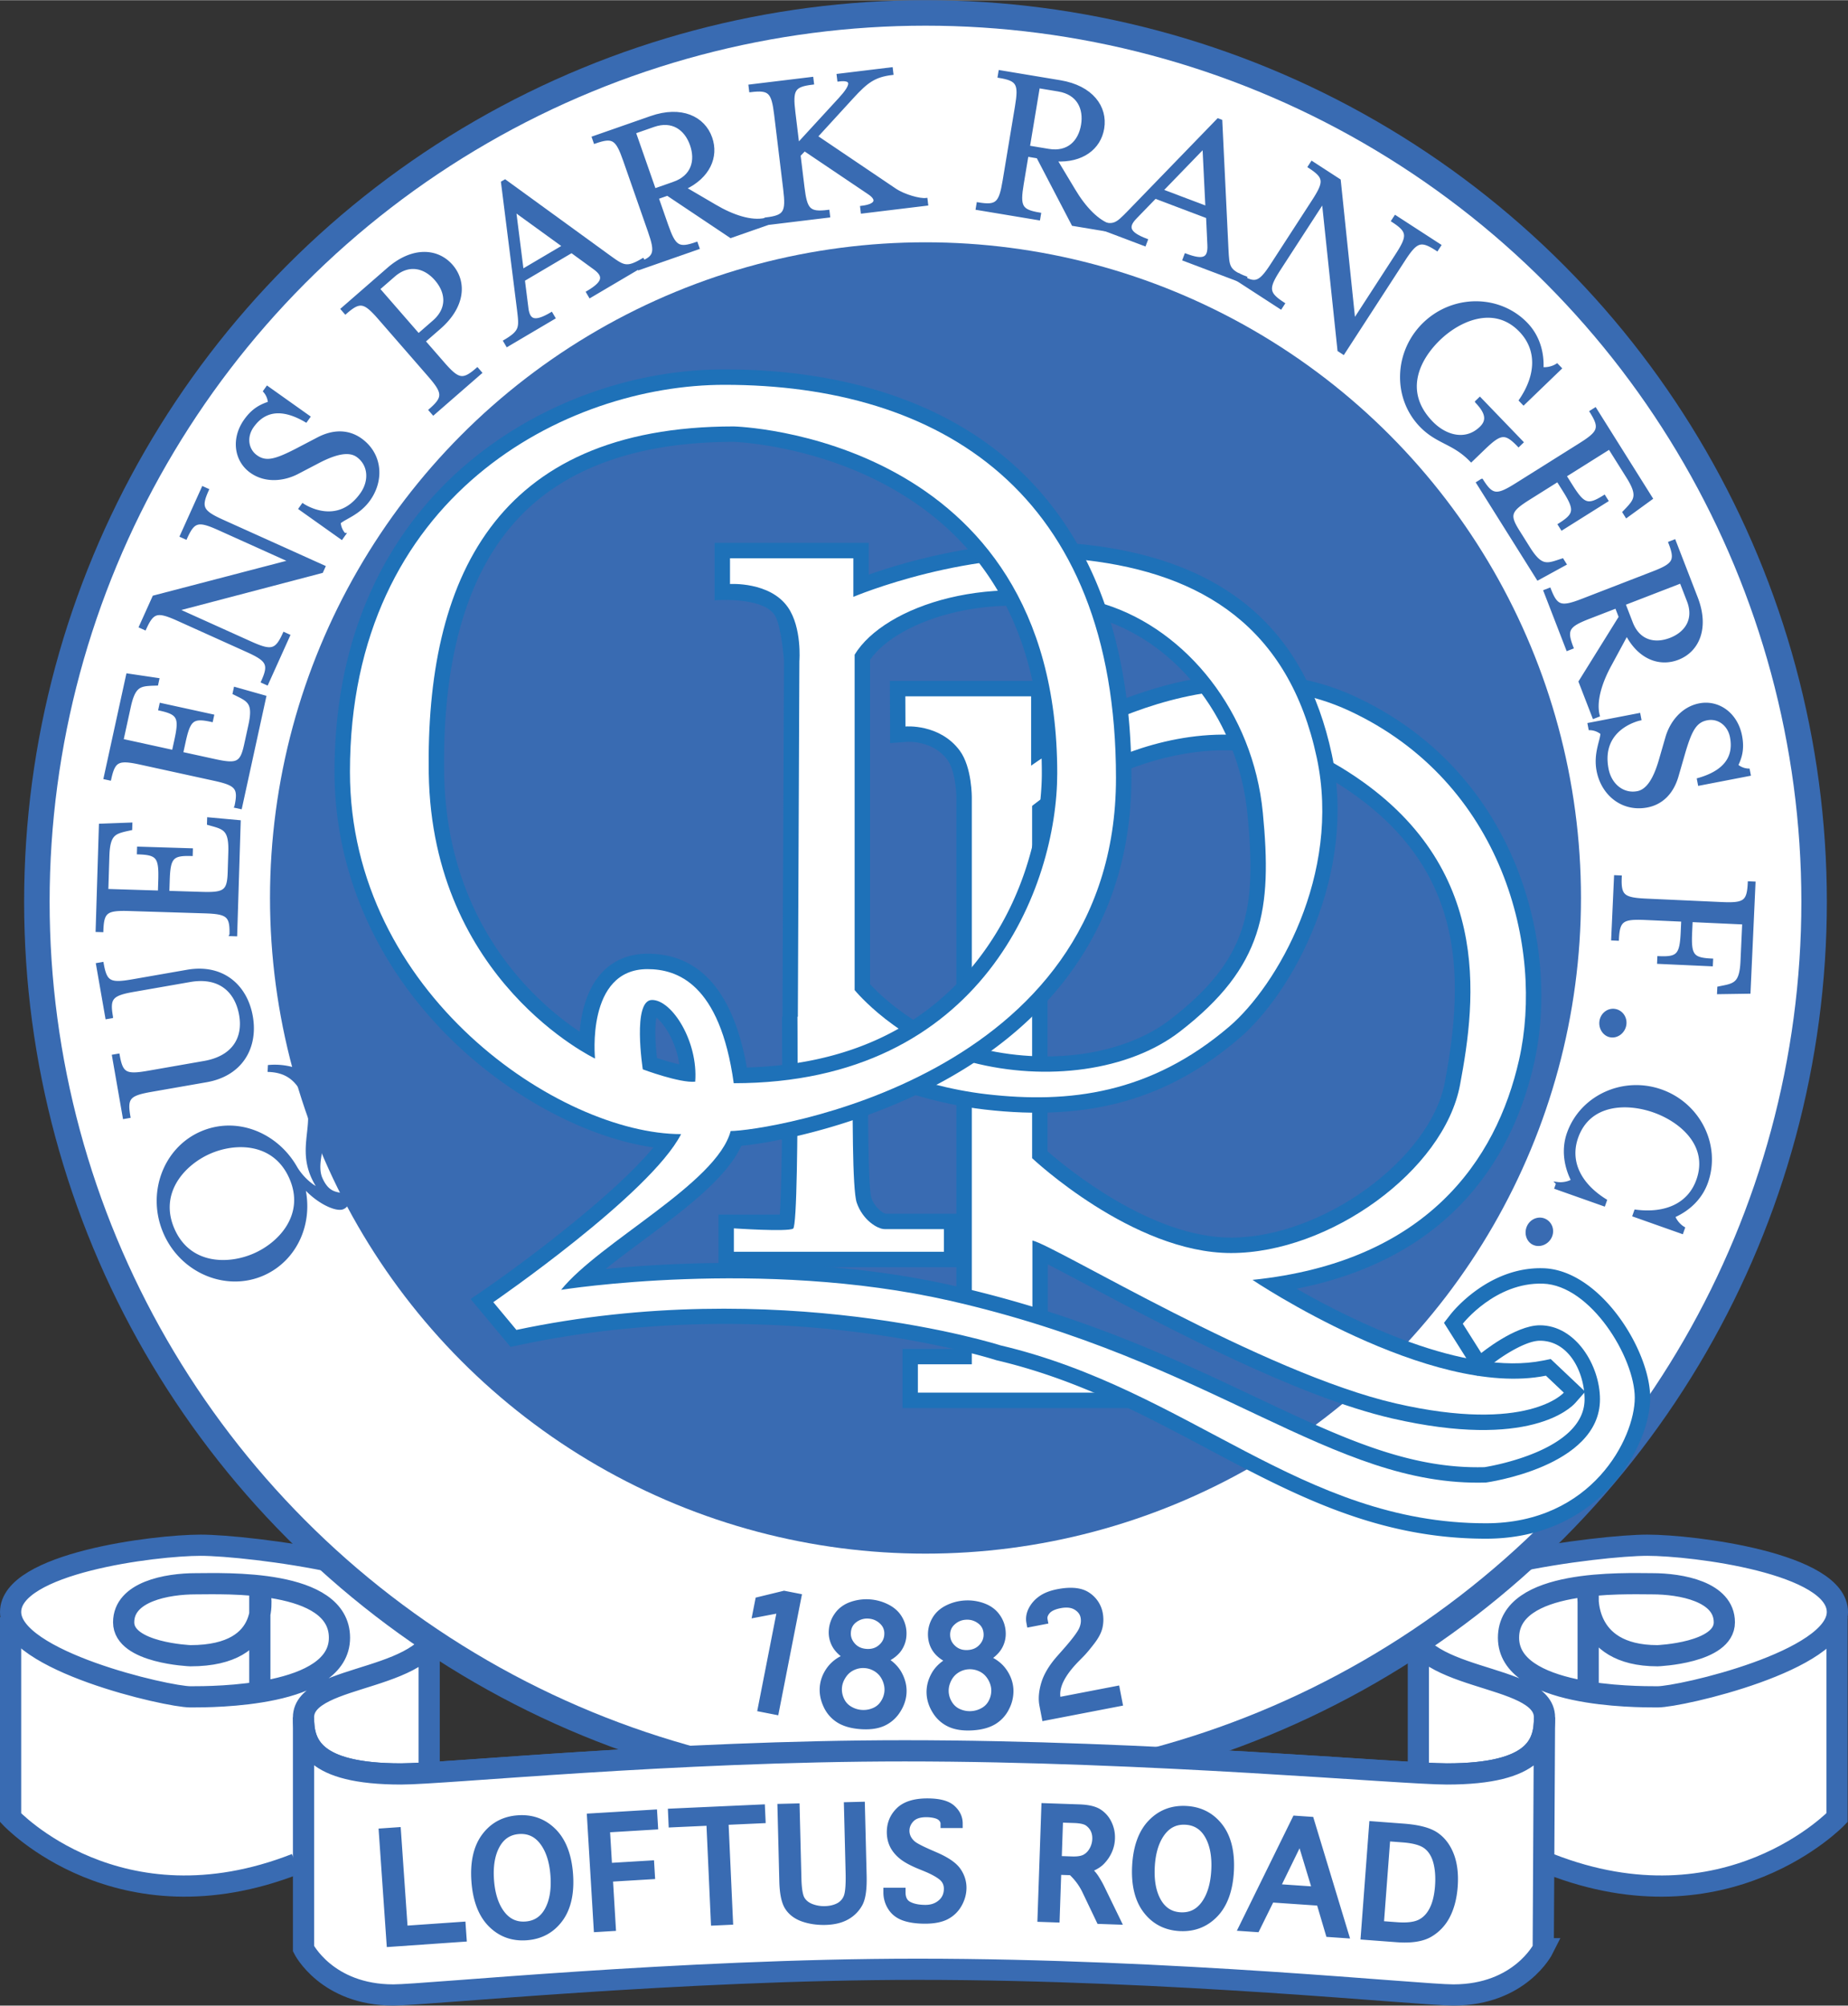 <svg xmlns="http://www.w3.org/2000/svg" width="2304" height="2500" viewBox="0 0 196.932 213.647"><rect x="0" y="0" width="196.932" height="213.647" fill="#333333" stroke="none"/><path d="M45.879 175.068c.612-.76.975-1.674.975-2.8 0-5.202-20.535-7.667-25.464-7.667-4.928 0-20.261 1.917-20.261 7.118 0 5.202 16.702 9.036 19.166 9.036 1.849 0 9.857 0 13.746-2.657l-.091 2.466c-.986.611-1.607 1.361-1.607 2.381 0 2.738.822 6.024 10.405 6.024.672 0 1.751-.051 3.18-.139l-.049-13.762zM151.131 175.068c-.612-.76-.975-1.674-.975-2.8 0-5.202 20.535-7.667 25.463-7.667s20.262 1.917 20.262 7.118c0 5.202-16.702 9.036-19.166 9.036-1.849 0-9.857 0-13.746-2.657l.091 2.466c.985.611 1.607 1.361 1.607 2.381 0 2.738-.822 6.024-10.405 6.024-.672 0-1.751-.051-3.18-.139l.049-13.762z" fill="#fff"/><path d="M1.129 171.72s-.193 3.405 9.979 6.92c10.171 3.515 13.869 1.932 13.869 1.932s7.887-1.163 9.633-2.909c1.747-1.747-.025 2.55-.025 2.55l-2.107 1.96-.135 16.38c-18.893 7.393-31.213-4.928-31.213-4.928v-21.356M195.714 171.72s.192 3.405-9.979 6.92-13.869 1.932-13.869 1.932-7.887-1.163-9.634-2.909c-1.746-1.747.026 2.55.026 2.55l2.107 1.96.135 16.38c18.893 7.393 31.214-4.928 31.214-4.928v-21.356" fill="#fff"/><path d="M195.761 172.269v21.356s-11.732 12.321-30.624 4.928M1.129 172.269v21.356s11.5 12.321 30.392 4.928" fill="none" stroke="#396bb2" stroke-width="2.259"/><path d="M27.688 179.387v-9.857s1.643 6.845-7.393 6.845c0 0-7.118-.274-7.118-3.559 0-3.286 4.654-4.107 7.666-4.107s15.333-.548 15.333 5.75-13.416 6.297-15.88 6.297S1.13 176.923 1.13 171.72c0-5.202 15.333-7.118 20.261-7.118 4.929 0 25.464 2.464 25.464 7.667 0 7.119-14.512 5.75-14.512 10.678 0 2.738.822 6.024 10.405 6.024 4.663 0 28.9-2.464 53.665-2.464 26.132 0 52.851 2.464 57.772 2.464 9.583 0 10.404-3.286 10.404-6.024 0-4.928-14.512-3.559-14.512-10.678 0-5.202 20.535-7.667 25.464-7.667 4.928 0 20.261 1.917 20.261 7.118 0 5.202-16.702 9.036-19.167 9.036-2.464 0-15.88 0-15.88-6.297s12.321-5.75 15.333-5.75c3.011 0 7.667.821 7.667 4.107 0 3.285-7.119 3.559-7.119 3.559-8.233 0-7.392-6.845-7.392-6.845v9.857M45.735 175.554v12.868M151.148 175.554v12.868" fill="none" stroke="#396bb2" stroke-width="2.259"/><circle cx="98.625" cy="96.054" r="96.054" fill="#396bb2"/><circle cx="98.625" cy="96.054" r="93.337" fill="#fff"/><g fill="#396bb2"><path d="M83.637 169.466l-.089-.017-.087.022-2.679.652-.255.062-.05.258-.267 1.358-.117.595.597-.113 2.039-.389-1.958 9.985-.079.403.404.079 1.435.282.404.078.078-.402 2.371-12.091.079-.404-.403-.079zM94.901 176.84a3.663 3.663 0 0 0 1.001-.82 3.097 3.097 0 0 0 .69-1.757 3.428 3.428 0 0 0-.39-1.875c-.313-.601-.803-1.082-1.455-1.428a5.153 5.153 0 0 0-4.084-.324c-.699.239-1.257.637-1.66 1.185a3.446 3.446 0 0 0-.677 1.794 3.09 3.09 0 0 0 .408 1.843c.207.352.499.672.857.965a4.093 4.093 0 0 0-1.41 1.168c-.486.65-.763 1.364-.822 2.119-.055.707.084 1.42.415 2.121a3.839 3.839 0 0 0 1.46 1.662c.625.389 1.438.625 2.418.701.986.077 1.829-.029 2.505-.314a3.86 3.86 0 0 0 1.702-1.416c.435-.641.684-1.324.739-2.03.06-.755-.105-1.503-.487-2.221-.278-.527-.686-.985-1.21-1.373zm-3.088 5.307a2.515 2.515 0 0 1-1.135-.371 1.85 1.85 0 0 1-.747-.85 2.289 2.289 0 0 1-.209-1.123c.03-.393.162-.76.401-1.122.234-.356.526-.61.892-.779.373-.171.748-.24 1.146-.208.398.031.76.157 1.104.385.337.224.587.521.764.908.179.396.252.778.222 1.17a2.307 2.307 0 0 1-.38 1.077 1.855 1.855 0 0 1-.871.724c-.384.16-.772.221-1.187.189zm.509-6.5c-.528-.042-.935-.234-1.243-.59-.306-.354-.439-.739-.404-1.176.037-.477.235-.837.605-1.099a1.896 1.896 0 0 1 1.294-.359c.482.037.885.221 1.231.557.324.317.465.702.427 1.179-.034.437-.226.795-.586 1.099-.362.302-.794.43-1.324.389zM105.837 176.608c.367-.285.667-.599.882-.946a3.1 3.1 0 0 0 .452-1.833 3.418 3.418 0 0 0-.637-1.807c-.39-.554-.938-.965-1.631-1.222a5.115 5.115 0 0 0-2.072-.312 5.112 5.112 0 0 0-2.018.534c-.661.329-1.161.798-1.488 1.395a3.443 3.443 0 0 0-.433 1.869c.037.675.255 1.271.649 1.773.252.321.583.6.977.842-.533.376-.952.825-1.241 1.345-.396.708-.575 1.452-.534 2.209.04.708.272 1.397.692 2.047a3.852 3.852 0 0 0 1.668 1.454c.669.302 1.507.428 2.49.374.986-.055 1.807-.271 2.44-.645a3.844 3.844 0 0 0 1.499-1.63 4.166 4.166 0 0 0 .463-2.11c-.042-.755-.303-1.474-.778-2.137-.344-.485-.809-.885-1.38-1.2zm-2.602 1.21c.393-.021.78.058 1.146.234.365.178.651.438.878.8.227.362.353.743.375 1.129a2.28 2.28 0 0 1-.235 1.119 1.841 1.841 0 0 1-.766.833 2.545 2.545 0 0 1-1.152.345 2.542 2.542 0 0 1-1.175-.216 1.855 1.855 0 0 1-.852-.744 2.282 2.282 0 0 1-.356-1.085c-.021-.394.06-.775.248-1.165.186-.384.442-.676.782-.892a2.273 2.273 0 0 1 1.107-.358zm1.148-2.612c-.319.349-.731.534-1.261.562-.529.03-.958-.108-1.31-.419-.352-.311-.533-.675-.559-1.112-.025-.479.123-.86.454-1.169.353-.33.757-.503 1.236-.529.482-.026.906.101 1.293.389.364.271.554.635.58 1.112.026.437-.117.819-.433 1.166zM119.6 181.282l-.258-1.335-.078-.403-.403.078-5.86 1.13c-.143-1.044.509-2.317 1.958-3.792l.511-.519c.307-.315.678-.756 1.136-1.354.487-.633.777-1.204.889-1.741a3.873 3.873 0 0 0 .021-1.515 3.295 3.295 0 0 0-1.446-2.177c-.783-.529-1.923-.653-3.388-.369-.802.154-1.459.414-1.951.772a3.525 3.525 0 0 0-1.117 1.289c-.253.516-.331 1.038-.231 1.553l.015.077.076.404.406-.078 1.436-.278.403-.077-.076-.402-.015-.078c-.013-.073-.056-.291.224-.622.209-.246.604-.426 1.172-.536.625-.121 1.129-.067 1.495.159.359.223.568.5.634.846.071.371.021.744-.156 1.141-.135.294-.53.914-1.646 2.181l-.695.788c-.847.961-1.414 1.907-1.686 2.811-.274.909-.342 1.734-.204 2.452l.241 1.254.078.404.403-.079 7.788-1.502.403-.078-.079-.404z"/></g><circle cx="98.625" cy="95.647" r="69.852" fill="#396bb2"/><g fill="#396bb2" stroke="#396bb2" stroke-width=".308"><path d="M18.462 130.981c-1.722-3.899 1.064-6.987 3.859-8.221 2.796-1.233 6.932-1.201 8.652 2.699 1.711 3.878-1.051 6.956-3.847 8.189-2.795 1.235-6.953 1.211-8.664-2.667zm13.86-4.662c1.505 1.761 3.537 2.641 4.213 2.342.473-.208.64-.686.383-1.085-.461-.739-1.75.125-2.705-2.038-.965-2.188 1.55-6.07.296-8.911-1.174-2.662-3.995-3.194-5.812-3.039l-.021.441c1.816.088 3.002.883 3.908 2.935 1.333 3.021-1.303 5.774 1.516 9.782-1.167-.508-2.13-1.592-2.608-2.432-2.047-3.54-6.299-5.301-10.086-3.628-3.923 1.731-5.654 6.536-3.823 10.683 1.82 4.126 6.537 6.084 10.46 4.354 3.471-1.533 5.27-5.451 4.279-9.404zM11.887 108.31l-.51.088-.992-5.68.509-.089c.352 2.015.796 2.263 3.223 1.838l5.826-1.017c3.811-.666 6.284 1.604 6.848 4.833.56 3.204-.997 6.178-4.808 6.844l-5.826 1.018c-2.427.425-2.765.783-2.412 2.798l-.51.09-1.145-6.556.51-.088c.352 2.015.791 2.239 3.219 1.815l5.947-1.04c3.156-.551 4.294-2.626 3.87-5.053-.445-2.549-2.237-4.212-5.393-3.661l-5.947 1.039c-2.428.423-2.761.806-2.409 2.821zM24.606 99.561c.063-2.045-.346-2.353-2.809-2.429l-8.005-.248c-2.463-.077-2.867.207-2.93 2.251l-.517-.016.348-11.231 3.258-.121-.016.518-.496.108c-1.292.305-1.867.534-1.937 2.8l-.113 3.646 5.591.173.039-1.231c.076-2.464-.208-2.867-2.276-2.931l.016-.517 5.641.175-.016.517c-2.068-.064-2.376.321-2.453 2.784l-.039 1.231 3.596.111c2.463.077 2.866-.207 2.93-2.251l.065-2.118c.071-2.266-.488-2.554-1.783-2.916l-.489-.138.016-.518 3.27.299-.375 12.069-.516-.017zM25.133 85.908c.436-1.998.09-2.376-2.317-2.902l-7.823-1.71c-2.408-.525-2.856-.321-3.293 1.677l-.505-.11 2.399-10.978 3.225.478-.11.505-.509.015c-1.326.064-1.932.184-2.416 2.398l-.779 3.562 5.465 1.195.263-1.204c.526-2.407.321-2.856-1.701-3.298l.111-.506 5.513 1.205-.11.506c-2.022-.442-2.395-.12-2.921 2.287l-.264 1.204 3.515.768c2.408.526 2.856.321 3.292-1.677l.453-2.07c.483-2.215-.012-2.601-1.22-3.193l-.455-.226.11-.506 3.16.893-2.578 11.797-.505-.11zM23.361 56.334c-2.246-1.013-2.728-.905-3.568.959l-.472-.213 2.31-5.122.472.213c-.841 1.864-.614 2.318 1.633 3.331l10.783 4.862-.233.517-15.422 4.049 7.817 3.525c2.247 1.013 2.76.894 3.601-.971l.472.213-2.31 5.122-.472-.213c.841-1.864.581-2.306-1.666-3.319l-7.3-3.292c-2.247-1.013-2.728-.906-3.569.958l-.472-.213 1.429-3.167 14.583-3.805-7.616-3.434zM36.687 56.907l-.285.402-4.422-3.139.286-.402s3.646 2.528 6.256-1.148c1.013-1.427.859-3.168-.427-4.081-.924-.656-2.364-.289-4.072.584l-2.354 1.229c-1.431.738-3.372.961-4.899-.124-1.668-1.184-2.01-3.512-.625-5.461.841-1.186 1.694-1.577 2.563-1.866a2.097 2.097 0 0 0-.51-1.239l.285-.402 4.42 3.139-.299.422c-1.707-1.001-4.044-1.753-5.699.577-.799 1.125-.6 2.505.405 3.219 1.044.742 2.086.423 4.217-.662l2.354-1.229c1.883-.991 3.433-.706 4.538.079 2.19 1.555 2.375 4.316.906 6.385-1.084 1.527-2.573 1.92-3.17 2.464.031.384.161.839.532 1.253zM46.232 34.245l-1.635 1.424-4.272-4.907 1.636-1.423c1.617-1.408 3.331-.94 4.496.398 1.181 1.356 1.392 3.1-.225 4.508zm-4.852-5.611l-4.906 4.271.339.391c1.543-1.343 2.024-1.24 3.643.619l5.258 6.041c1.618 1.859 1.67 2.369.127 3.712l.34.39 5.019-4.369-.34-.39c-1.542 1.343-2.041 1.221-3.658-.638l-2.023-2.323 1.655-1.44c2.583-2.25 2.783-4.873 1.278-6.602-1.505-1.728-4.148-1.911-6.732.338zM60.089 26.202l-4.435 2.617-.811-6.417 5.246 3.8zm-4.311 3.603l5.136-3.031 2.409 1.755c1.198.867 1.058 1.55-.704 2.59l.263.446 5.879-3.469-.263-.446c-1.762 1.04-2.081.741-3.615-.356l-11.064-8.035-.276.162 1.706 13.558c.218 1.874.325 2.297-1.458 3.349l.263.446 4.966-2.931-.263-.446c-1.761 1.04-2.44.811-2.606-.636l-.373-2.956z"/><path d="M71.795 19.503l-2.047.715-2.146-6.142 2.047-.715c2.024-.707 3.443.364 4.027 2.039.594 1.699.143 3.396-1.881 4.103zm1.177.529c2.531-1.197 3.482-3.331 2.775-5.354-.755-2.164-3.142-3.314-6.375-2.185l-6.142 2.145.17.489c1.931-.674 2.34-.399 3.153 1.927l2.641 7.561c.812 2.326.671 2.819-1.26 3.494l.17.489 6.281-2.194-.17-.489c-1.931.674-2.348.376-3.161-1.95l-1.016-2.908 1.093-.382 6.744 4.51 3.838-1.341-.171-.489c-1.452.325-3.417-.294-5.359-1.443l-3.211-1.88zM95.362 20.192c1 .673 2.668 1.117 3.328 1.036l.062.514-6.874.834-.062-.514c1.615-.196 1.837-.818.758-1.531l-6.839-4.607-.574.591.413 3.4c.296 2.446.641 2.827 2.671 2.581l.062.514-6.605.801-.062-.514c2.03-.246 2.274-.698 1.977-3.144l-.965-7.95c-.296-2.447-.637-2.802-2.668-2.556l-.064-.514 6.605-.801.063.514c-2.031.246-2.277.673-1.979 3.12l.415 3.425 4.495-4.89c1.381-1.507 1.398-2.18-.143-1.993l-.062-.514 5.675-.688.062.514c-1.883.228-2.702.849-4.236 2.524l-3.836 4.189 8.383 5.659zM111.734 15.994l-2.139-.355 1.066-6.417 2.139.355c2.116.352 2.845 1.972 2.554 3.722-.295 1.774-1.506 3.047-3.62 2.695zm.777 1.029c2.796.165 4.655-1.25 5.006-3.364.375-2.261-1.165-4.416-4.543-4.977l-6.417-1.067-.085.511c2.018.335 2.245.773 1.841 3.204l-1.314 7.9c-.404 2.431-.764 2.796-2.782 2.46l-.084.51 6.562 1.092.086-.511c-2.019-.335-2.242-.797-1.837-3.228l.506-3.039 1.142.19 3.75 7.193 4.012.667.084-.511c-1.431-.412-2.857-1.898-4.009-3.839l-1.918-3.191z"/><path d="M128.61 22.097l-4.817-1.822 4.499-4.648.318 6.47zm-5.509-1.109l5.577 2.11.139 2.977c.074 1.477-.547 1.795-2.461 1.072l-.183.484 6.384 2.416.184-.484c-1.914-.724-1.88-1.159-1.984-3.042l-.657-13.659-.299-.113-9.508 9.813c-1.325 1.343-1.588 1.691-3.524.958l-.183.484 5.393 2.04.183-.484c-1.913-.723-2.159-1.396-1.135-2.431l2.074-2.141z"/><path d="M148.827 27.176c1.34-2.067 1.307-2.559-.409-3.672l.282-.434 4.714 3.056-.282.435c-1.716-1.113-2.198-.956-3.54 1.111l-6.436 9.925-.475-.309-1.672-15.856-4.666 7.195c-1.341 2.068-1.3 2.594.417 3.707l-.281.434-4.714-3.057.281-.435c1.715 1.113 2.192.922 3.533-1.146l4.357-6.72c1.34-2.067 1.308-2.559-.409-3.672l.283-.434 2.914 1.89 1.558 14.991 4.545-7.009zM157.348 42.787l.354-.342 4.48 4.649-.355.342c-1.419-1.473-1.925-1.395-3.701.315l-1.349 1.299c-1.897-1.969-3.589-1.879-5.368-3.724-2.89-2.999-2.711-7.893.375-10.868 3.088-2.976 7.985-2.972 10.875.027 1.196 1.242 1.758 2.925 1.671 4.753.399.06 1.064-.032 1.592-.371l.342.355-3.904 3.762-.342-.355c1.845-2.702 1.914-5.437 0-7.424-2.736-2.839-6.461-1.235-8.662.885-2.2 2.121-3.973 5.608-.81 8.891 1.487 1.544 3.656 2.125 5.252.585.765-.734.729-1.555-.45-2.779zM157.909 51.143c1.087 1.732 1.599 1.76 3.687.45l6.783-4.257c2.086-1.31 2.263-1.77 1.177-3.502l.438-.275 5.974 9.517-2.637 1.917-.276-.439.352-.366c.903-.973 1.251-1.483.046-3.404l-1.939-3.088-4.738 2.974.656 1.044c1.311 2.087 1.77 2.263 3.523 1.163l.275.438-4.779 3-.276-.438c1.753-1.101 1.795-1.591.484-3.679l-.655-1.043-3.048 1.913c-2.086 1.31-2.264 1.77-1.176 3.502l1.127 1.795c1.205 1.92 1.829 1.849 3.105 1.425l.482-.158.276.438-2.881 1.576-6.42-10.227.44-.276zM173.849 66.337l-.781-2.023 6.067-2.346.782 2.022c.773 2-.25 3.453-1.905 4.092-1.678.649-3.389.254-4.163-1.745zm-.49 1.193c1.28 2.491 3.444 3.371 5.444 2.598 2.137-.826 3.208-3.249 1.974-6.443l-2.348-6.067-.482.187c.738 1.908.477 2.326-1.822 3.214l-7.469 2.889c-2.299.889-2.796.765-3.534-1.144l-.482.187 2.4 6.206.482-.187c-.738-1.908-.454-2.334 1.845-3.224l2.873-1.111.417 1.081-4.284 6.888 1.466 3.792.484-.187c-.374-1.441.18-3.425 1.265-5.404l1.771-3.275zM169.431 77.618l-.093-.484 5.323-1.027.093.484s-4.346.889-3.491 5.316c.33 1.718 1.695 2.81 3.244 2.512 1.113-.215 1.843-1.51 2.391-3.348l.738-2.551c.454-1.543 1.635-3.101 3.474-3.456 2.008-.387 3.927.975 4.38 3.321.276 1.428-.03 2.315-.422 3.143.298.244.717.464 1.248.487l.093.484-5.323 1.027-.098-.509c1.903-.542 4.062-1.711 3.52-4.518-.261-1.355-1.396-2.166-2.605-1.932-1.259.243-1.749 1.215-2.437 3.506l-.737 2.552c-.585 2.045-1.862 2.969-3.192 3.226-2.637.509-4.762-1.265-5.243-3.757-.354-1.839.39-3.187.41-3.994a2.08 2.08 0 0 0-1.273-.482zM180.226 98.061l-.056 1.231c-.112 2.461.166 2.869 2.234 2.963l-.025.517-5.636-.256.023-.517c2.068.094 2.381-.287 2.494-2.748l.055-1.231-3.962-.18c-2.462-.112-2.894.164-2.987 2.207l-.517-.023.303-6.646.517.023c-.093 2.043.312 2.358 2.773 2.47l8.001.364c2.46.112 2.868-.165 2.961-2.208l.517.023-.53 11.644-3.259.049.023-.517.499-.101c1.294-.261 1.873-.506 1.975-2.746l.185-4.062-5.588-.256zM170.606 108.728c.137-.752.824-1.228 1.502-1.105.704.127 1.18.815 1.043 1.567-.136.752-.833 1.276-1.536 1.148-.677-.122-1.145-.858-1.009-1.61zM165.973 126.062c.598.081 1.287-.093 1.604-.321-.812-1.621-1.022-3.394-.446-5.021 1.39-3.925 5.846-5.956 9.888-4.526 4.042 1.43 6.23 5.812 4.841 9.738-.575 1.626-1.83 2.882-3.503 3.622.125.385.505.937 1.045 1.259l-.165.464-5.11-1.808.164-.465c3.25.418 5.719-.721 6.631-3.299 1.316-3.717-1.785-6.331-4.666-7.35-2.88-1.019-6.912-.929-8.227 2.788-.912 2.578.313 5.025 3.057 6.728l-.165.464-5.11-1.808.162-.465zM162.909 130.578c.366-.671 1.168-.906 1.774-.575.627.342.863 1.144.498 1.815-.366.67-1.192.95-1.819.608-.607-.332-.819-1.177-.453-1.848z"/></g><path d="M164.455 207.588s-2.463 4.929-9.582 4.929c-3.686 0-29.728-2.738-57.091-2.738-25.492 0-52.422 2.738-55.855 2.738-7.119 0-9.583-4.929-9.583-4.929v-24.642c0 2.738.822 6.024 10.405 6.024 4.663 0 28.9-2.464 53.665-2.464 26.132 0 52.851 2.464 57.772 2.464 9.583 0 10.404-3.286 10.404-6.024l-.135 24.642z" fill="#fff" stroke="#396bb2" stroke-width="2.259"/><g fill="#396bb2"><path d="M49.627 205.106l-.028-.409-.41.028-5.762.4-.7-10.089-.029-.409-.41.028-1.536.107-.41.028.029.409.819 11.805.03.41.409-.027 7.707-.536.411-.028-.029-.411zM59.214 194.857c-1.095-1.097-2.456-1.596-4.045-1.481-1.59.115-2.865.802-3.788 2.045-.91 1.223-1.295 2.904-1.144 4.998.15 2.092.772 3.701 1.848 4.784 1.092 1.101 2.453 1.601 4.043 1.486 1.589-.115 2.865-.803 3.791-2.049.912-1.227 1.298-2.909 1.148-5.001-.151-2.092-.775-3.702-1.853-4.782zm-5.481 8.789c-.619-.812-.986-1.955-1.09-3.397-.104-1.438.096-2.621.592-3.516.471-.848 1.151-1.294 2.081-1.361.934-.066 1.672.275 2.257 1.049.618.814.983 1.957 1.087 3.395.104 1.441-.094 2.625-.588 3.519-.468.846-1.15 1.29-2.084 1.357-.93.066-1.668-.276-2.255-1.046zM69.73 194.9l.41-.025-.025-.41-.078-1.306-.025-.41-.41.025-6.662.399-.41.025.026.41.708 11.811.025.41.41-.023 1.537-.094.41-.024-.024-.41-.291-4.842 4.074-.245.409-.025-.024-.409-.071-1.179-.024-.41-.41.025-4.075.245-.195-3.255zM81.523 192.619l-.018-.411-.41.018-9.514.431-.41.019.018.409.054 1.181.018.41.411-.019 3.616-.164.463 10.232.019.41.41-.018 1.538-.071.411-.018-.019-.409-.464-10.233 3.539-.16.41-.018-.018-.411zM92.168 192.339l-.01-.411-.411.01-1.411.035-.411.011.011.411.176 7.072c.041 1.619-.089 2.267-.205 2.526a1.514 1.514 0 0 1-.722.767c-.356.18-.78.278-1.258.29a3.396 3.396 0 0 1-1.372-.23c-.38-.153-.652-.373-.831-.671-.105-.174-.287-.668-.32-2.021l-.191-7.614-.01-.41-.411.011-1.539.038-.411.01.01.411.195 7.814c.034 1.398.247 2.373.65 2.982.406.613 1.012 1.061 1.803 1.332.75.255 1.579.374 2.465.353.972-.024 1.793-.227 2.44-.6a3.808 3.808 0 0 0 1.496-1.523c.341-.637.488-1.66.452-3.128l-.185-7.465zM99.867 197.346l-.719-.313c-.685-.303-1.178-.548-1.462-.728a1.697 1.697 0 0 1-.572-.574 1.35 1.35 0 0 1-.198-.708c0-.376.14-.707.427-1.008.278-.292.737-.439 1.366-.438.329 0 .632.038.904.11.222.059.383.148.48.265.09.108.135.208.135.297v.485l.41.001 1.54.001h.412v-.485c0-.722-.298-1.357-.888-1.889-.585-.527-1.526-.785-2.875-.787-1.448-.001-2.542.347-3.25 1.035-.712.691-1.073 1.551-1.074 2.556 0 .571.116 1.096.345 1.562.228.463.575.888 1.031 1.261.45.368 1.096.724 1.977 1.087l.618.253c.751.308 1.313.615 1.671.913.292.249.437.562.437.957-.001.519-.178.923-.541 1.234-.381.329-.845.487-1.418.487-.692 0-1.245-.113-1.643-.333-.207-.114-.481-.344-.48-1.004v-.487l-.411-.001-1.54-.001h-.411v.487a3.279 3.279 0 0 0 .524 1.799c.355.559.879.963 1.555 1.204.633.224 1.424.338 2.349.34.99 0 1.804-.158 2.419-.473a3.538 3.538 0 0 0 1.48-1.424c.35-.616.527-1.264.528-1.926 0-.722-.216-1.403-.647-2.023-.438-.628-1.247-1.193-2.479-1.732zM117.624 200.853c-.134-.27-.296-.555-.483-.854a4.228 4.228 0 0 0-.518-.698 15.314 15.314 0 0 1-.038-.035c.42-.2.76-.421 1.012-.673.366-.365.659-.785.87-1.246.213-.466.331-.963.348-1.478a3.74 3.74 0 0 0-.382-1.808 3.197 3.197 0 0 0-1.183-1.328c-.509-.315-1.231-.485-2.21-.52l-3.645-.126-.411-.014-.014.411-.408 11.826-.014.411.411.014 1.539.053.411.014.014-.411.161-4.668.941.032c.545.525.99 1.128 1.315 1.801l1.511 3.162.107.225.249.008 1.769.062.681.023-.297-.614-1.736-3.569zm-4.35-6.695l1.2.04c.768.028 1.108.163 1.257.272.232.17.401.368.513.605.114.238.165.512.155.815a2.16 2.16 0 0 1-.279 1.007c-.167.303-.38.521-.648.67-.265.148-.681.212-1.235.193l-1.085-.038.122-3.564zM126.416 192.38c-1.591-.083-2.942.441-4.013 1.56-1.055 1.101-1.646 2.72-1.757 4.815-.11 2.094.307 3.769 1.24 4.978.946 1.229 2.235 1.893 3.827 1.977 1.591.083 2.943-.442 4.017-1.562 1.058-1.104 1.648-2.726 1.76-4.82.11-2.094-.308-3.769-1.244-4.976-.952-1.225-2.239-1.888-3.83-1.972zm2.664 6.824c-.076 1.444-.42 2.595-1.021 3.419-.569.781-1.301 1.136-2.236 1.087-.931-.049-1.62-.48-2.107-1.317-.514-.882-.735-2.062-.659-3.507.076-1.438.42-2.588 1.024-3.414.572-.784 1.302-1.142 2.233-1.092.935.049 1.625.481 2.109 1.32.512.887.733 2.066.657 3.504zM140.023 193.82l-.082-.271-.283-.02-1.545-.106-.276-.019-.121.247-5.64 11.475-.271.548.611.042 1.422.098.275.018.122-.246 1.438-2.914 4.69.321.905 3.062.081.273.285.019 1.641.113.594.04-.173-.569-3.673-12.111zm-1.535 3.069l1.229 4.055-3.106-.213 1.877-3.842zM154.937 197.537c-.375-.99-.952-1.762-1.719-2.294-.77-.534-1.957-.854-3.627-.98l-3.254-.244-.409-.031-.031.41-.886 11.8-.031.41.41.03 3.465.261c1.558.116 2.783-.075 3.646-.57a5.101 5.101 0 0 0 2.003-2.12c.461-.892.741-1.973.834-3.214.099-1.328-.037-2.49-.401-3.458zm-6.805-1.375l1.357.102c1.078.082 1.852.295 2.303.635.441.334.759.84.943 1.505.196.708.259 1.56.186 2.532-.073.964-.268 1.757-.583 2.36-.301.58-.689.978-1.184 1.217-.504.242-1.267.327-2.266.252l-1.396-.104.64-8.499z"/></g><path d="M111.523 78.508v-5.985H94.827l.027 6.624 1.768-.13c.113-.008 2.783-.179 4.332 1.912.791 1.068.963 3.256.963 4v58.759h-5.745v6.304h24.068v-5.981l-8.58-.106v-9.223c1.18.601 2.697 1.407 4.198 2.205 8.355 4.44 22.34 11.874 32.498 14.208 14.609 3.356 19.065-1.138 19.525-1.662l1.045-1.188-3.674-3.48-.834.167c-8.377 1.676-20.256-4.222-26.254-7.659 17.043-3.37 23.213-14.704 25.318-24.027.519-2.297.774-4.713.774-7.172 0-4.695-.933-9.54-2.746-13.973-3.293-8.052-9.189-14.238-17.053-17.889-13.198-6.131-27.233.82-32.934 4.296zm30.624 4.695c14.062 8.603 13.995 20.486 11.828 32.045-1.54 8.214-13.043 16.583-22.792 16.583-8.463 0-17.354-7.277-19.553-9.196V86.653c2.996-2.212 17.133-11.638 30.517-3.45z" fill="#1e71b8"/><path d="M164.741 146.541c-12.394 2.479-31.27-10.207-31.27-10.207 18.495-1.907 25.98-12.689 28.41-23.453 2.67-11.822-1.67-29.547-18.113-37.182-16.016-7.437-33.887 5.857-33.887 5.857v-7.392H96.477l.013 3.214s3.642-.321 5.785 2.571c1.326 1.792 1.285 5.035 1.285 5.035v60.344h-5.745v3.019h20.783v-2.715l-8.58-.106v-13.387c2.479.572 24.598 14.11 38.707 17.353 14.11 3.241 17.923-1.145 17.923-1.145l-1.907-1.806zm-54.754-23.172V85.842s16.812-13.956 33.018-4.041 14.301 24.597 12.584 33.75c-1.716 9.152-13.919 17.923-24.407 17.923s-21.195-10.105-21.195-10.105z" fill="#fff"/><path d="M92.58 61.194v-3.375H76.151v6.119s5.266-.442 6.458 1.668c.677 1.198.936 4.737.936 4.737l-.164 37.95-.042.02.017 5.753c0 9.933-.147 13.804-.255 15.313-1.152.016-6.538-.002-6.538-.002l-.001 5.604h25.669v-5.699h-7.884c-.235-.061-1.114-.586-1.495-1.705-.138-.478-.345-2.517-.345-10.418 0-.717.002-1.484.005-2.3 2.627 1.101 7.166 2.714 12.402 3.324 11.108 1.291 19.475-1.043 27.13-7.57 5.739-4.893 12.599-17.509 9.885-30.239-2.84-13.315-11.33-20.622-25.954-22.338-9.557-1.122-19.136 1.666-23.395 3.158zm24.757 4.761c8.391 2.685 14.66 11.032 15.601 20.771.983 10.175.061 15.459-8.2 21.85-4.931 3.814-13.079 4.99-20.759 2.995-6.069-1.577-10.085-5.473-11.263-6.737v-34.56c2.968-4.27 13.44-7.897 24.621-4.319z" fill="#1e71b8"/><path d="M140.324 80.715c-2.978-13.964-12.287-19.611-24.54-21.048-12.252-1.438-24.848 3.902-24.848 3.902v-4.107H77.793V62.2s4.244-.274 6.161 2.464c1.525 2.178 1.232 5.75 1.232 5.75l-.164 37.881c-.014.001-.028.005-.041.006 0 0 .016 2.404.017 5.643v.012c.001 6.606-.066 16.676-.479 16.918-.616.359-6.315-.028-6.315-.028v2.492h22.383v-2.413h-6.314c-.767 0-2.351-.974-2.978-2.823-.471-1.393-.459-9.703-.409-15.793 0 0 6.355 3.328 14.219 4.242 8.83 1.027 17.497-.044 25.874-7.188 5.097-4.345 11.994-16.219 9.345-28.648zm-14.58 29.16c-5.441 4.21-14.271 5.34-22.178 3.286-7.906-2.054-12.492-7.701-12.492-7.701V69.729c3.149-5.202 14.824-9.16 26.764-5.339 8.557 2.738 15.695 11.408 16.736 22.178.994 10.296.102 16.397-8.83 23.307z" fill="#fff"/><path d="M49.846 49.309C43.369 54.77 35.65 64.911 35.65 82.204c0 10.962 4.74 21.396 13.348 29.379 6.175 5.728 13.963 9.692 20.628 10.639-4.196 5.117-14.034 12.411-17.989 15.131l-1.485 1.021 4.251 5.102.969-.205c27.095-5.737 49.784 1.299 50.737 1.601l.059.02.062.014c8.486 2.001 15.522 5.74 22.327 9.356 9.334 4.961 18.15 9.646 29.79 9.646 12.221 0 17.506-9.943 17.506-15.016 0-5.059-5.316-13.602-11.375-13.797-5.861-.189-9.73 4.696-9.891 4.904l-.709.911 3.577 5.664 1.438-1.172c1.228-1 3.725-2.586 5.203-2.586 3.142 0 4.763 3.432 4.763 6.242 0 5.408-9.836 7.098-10.653 7.228-8.135.218-15.333-3.183-24.439-7.484-8.684-4.104-18.525-8.754-32.217-11.858-10.559-2.394-21.412-2.585-28.658-2.324-3.359.121-6.24.347-8.35.552 1.226-.985 2.599-2.009 4.016-3.062 4.37-3.246 8.847-6.594 10.445-10.059 3.735-.356 12.973-2.217 21.474-6.867 13.144-7.19 20.092-18.366 20.092-32.321 0-14.826-4.325-26.142-12.857-33.633-7.372-6.473-17.92-9.894-30.506-9.894-9.871-.003-19.843 3.634-27.36 9.973zm5.763 5.496c5.063-5.143 12.661-7.75 22.583-7.75.041.001 8.377.273 16.55 4.79 10.802 5.97 16.28 16.24 16.28 30.523 0 2.62-.5 11.805-6.93 19.998-5.676 7.231-13.919 11.038-24.505 11.344-1.428-8.044-4.986-12.125-10.594-12.125-1.984 0-3.685.722-4.917 2.089-1.592 1.764-2.137 4.255-2.303 6.219-4.568-3.044-14.19-11.362-14.441-27.55-.193-12.5 2.591-21.764 8.277-27.538zm14.225 55.196c0-.657.04-1.204.112-1.604.841.643 2.113 2.588 2.438 4.978a26.424 26.424 0 0 1-2.372-.681c-.105-.943-.178-1.887-.178-2.693z" fill="#1e71b8"/><path d="M164.423 136.735c-5.092-.164-8.541 4.271-8.541 4.271l1.971 3.121s3.614-2.956 6.242-2.956c3.81 0 6.406 4.271 6.406 7.885 0 7.227-12.155 8.869-12.155 8.869-16.426.493-28.908-12.976-57.16-19.381-20.105-4.559-41.391-1.15-41.391-1.15 4.106-5.092 16.607-11.353 18.067-16.918 3.449 0 41.063-5.42 41.063-37.614 0-30.551-18.889-41.885-41.72-41.885-16.918 0-39.913 11.827-39.913 41.228 0 23.667 22.431 38.6 35.289 38.6-3.285 6.405-20.013 17.903-20.013 17.903l2.463 2.957c27.923-5.913 51.575 1.642 51.575 1.642 20.204 4.764 32.029 18.958 51.74 18.958 11.333 0 15.863-9.103 15.863-13.373 0-4.272-4.693-11.992-9.786-12.157zM63.409 112.754s-17.376-8.252-17.719-30.386c-.317-20.445 6.943-36.957 32.501-36.957 0 0 34.473.843 34.473 36.957 0 12.011-7.922 33.015-34.473 33.015-1.479-10.676-6.078-12.155-9.198-12.155-6.57 0-5.584 9.526-5.584 9.526zm5.091 1.151s-1.15-7.392.985-7.392 4.927 4.435 4.599 8.705c-1.641.165-5.584-1.313-5.584-1.313z" fill="#fff"/></svg>